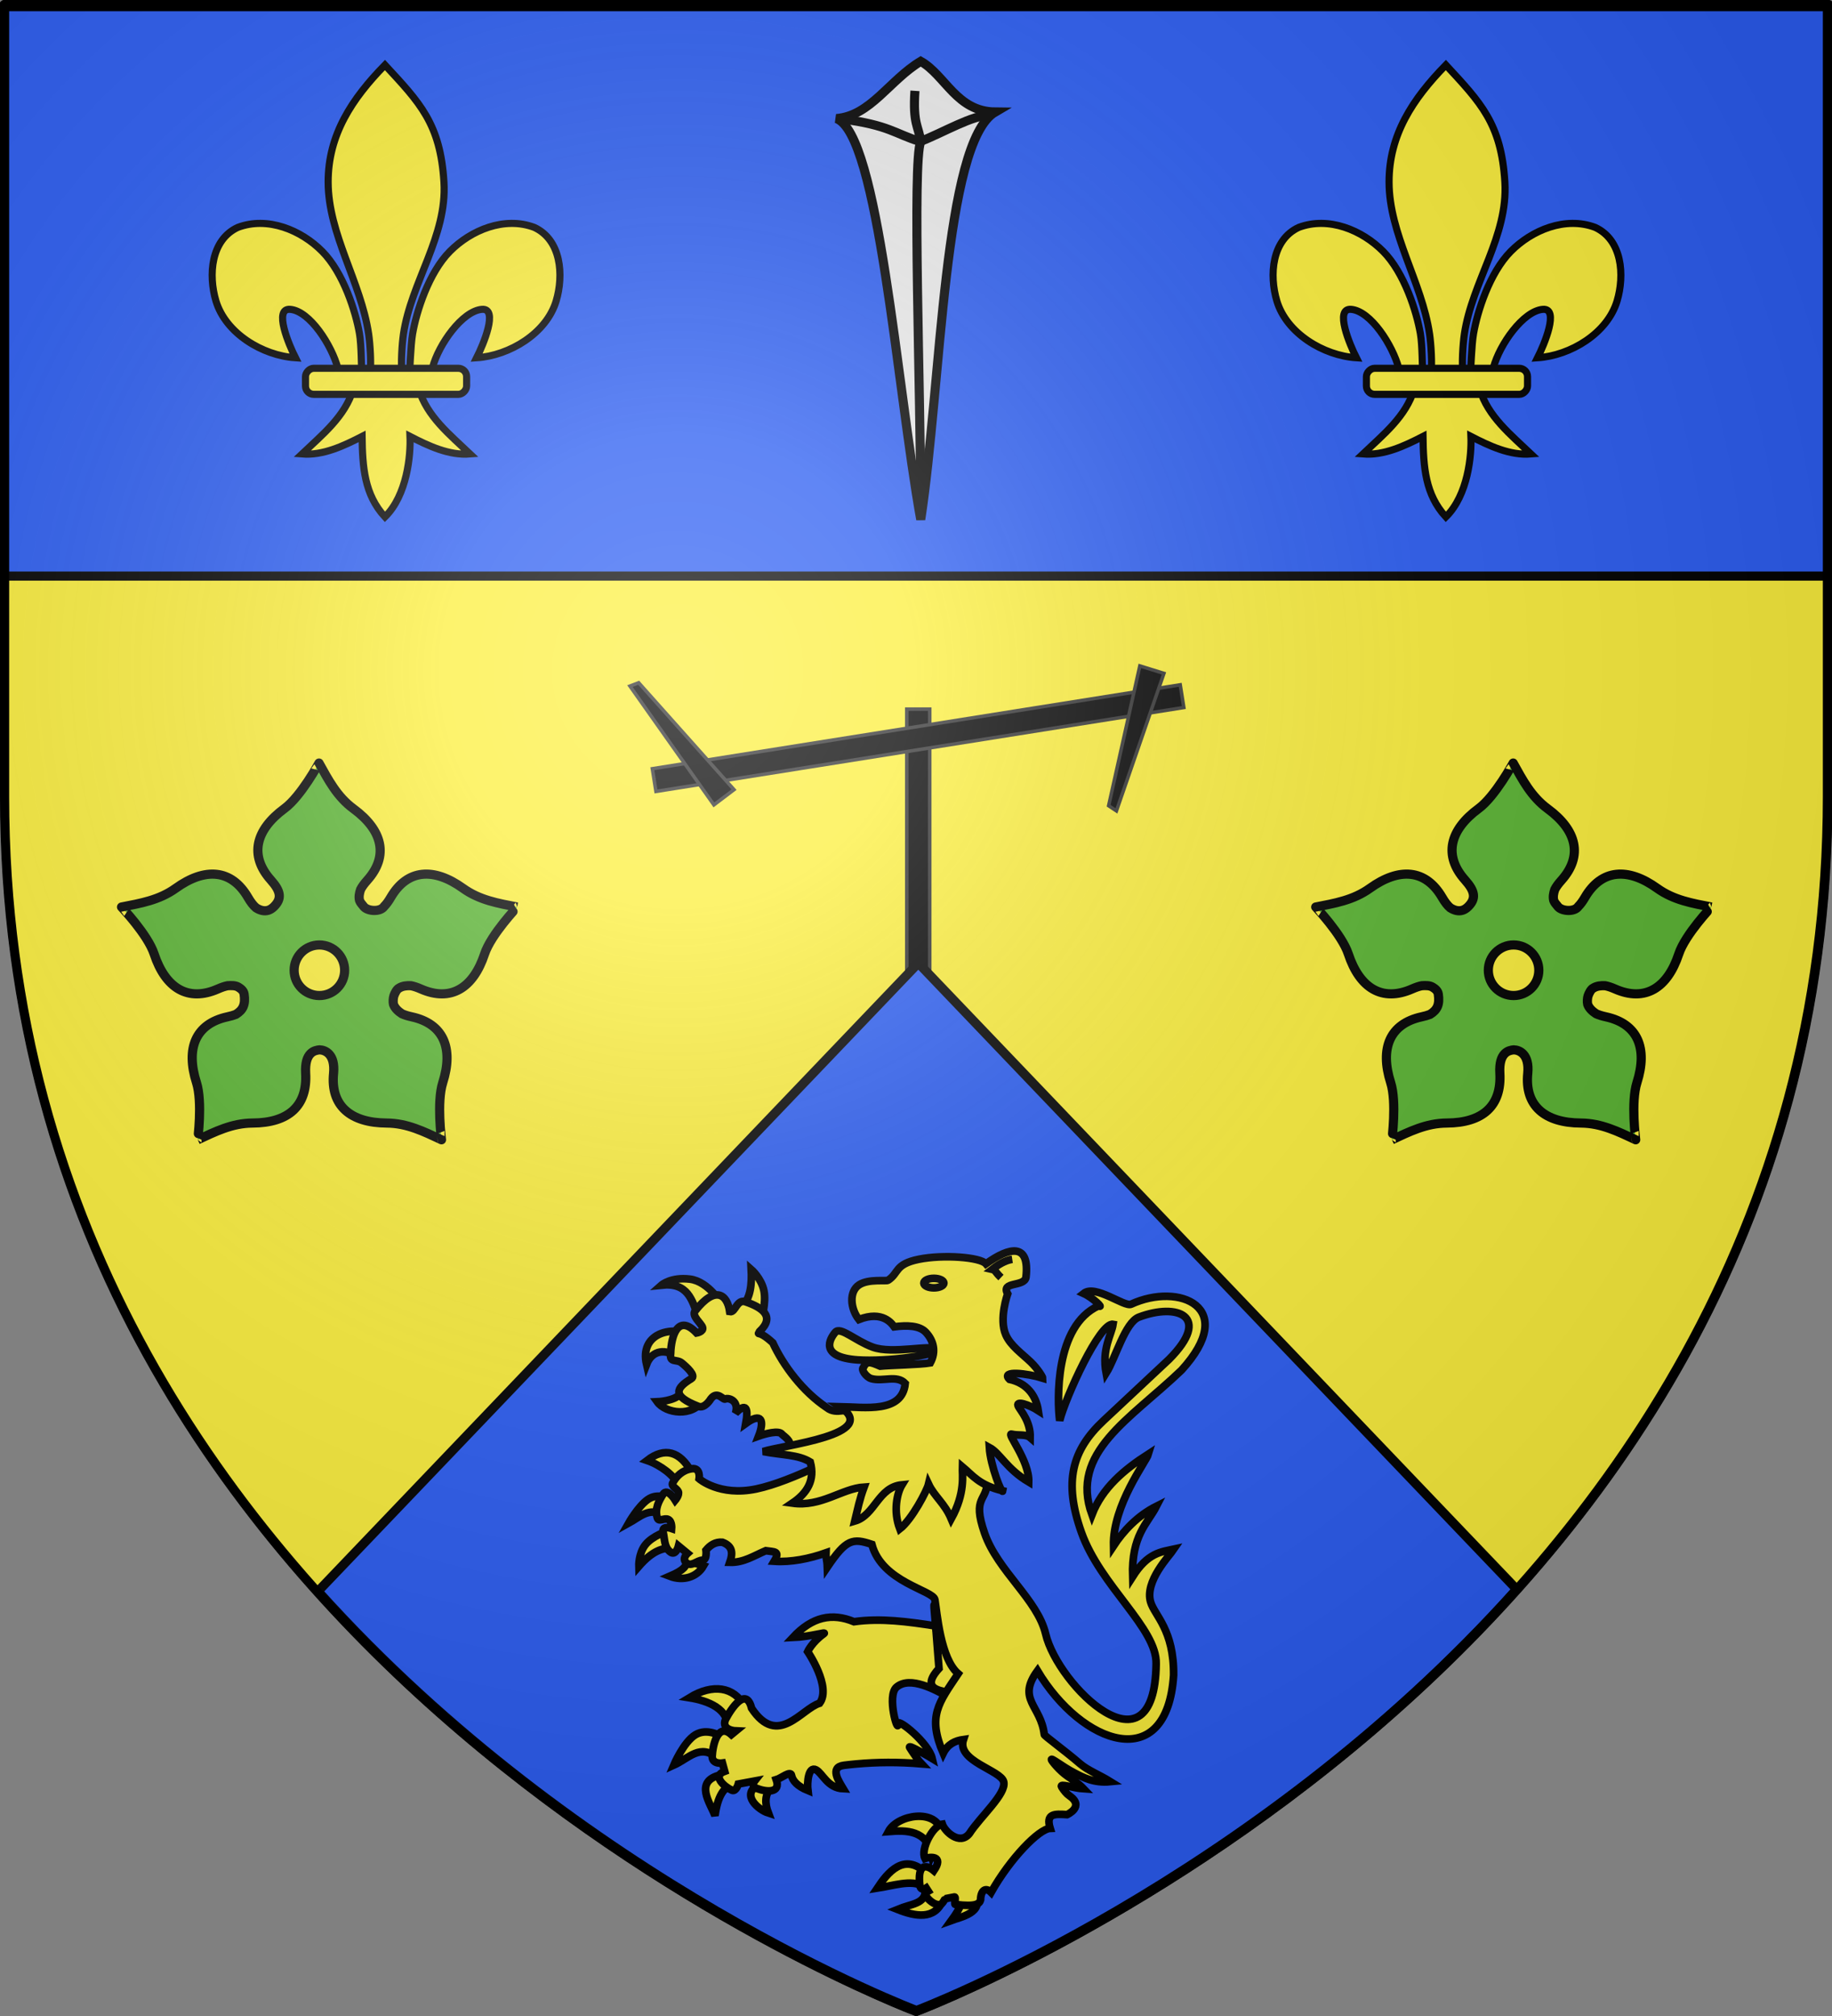 <?xml version="1.0" encoding="UTF-8" standalone="no"?>
<!-- Created with Inkscape (http://www.inkscape.org/) -->
<svg
   xmlns:dc="http://purl.org/dc/elements/1.1/"
   xmlns:cc="http://web.resource.org/cc/"
   xmlns:rdf="http://www.w3.org/1999/02/22-rdf-syntax-ns#"
   xmlns:svg="http://www.w3.org/2000/svg"
   xmlns="http://www.w3.org/2000/svg"
   xmlns:xlink="http://www.w3.org/1999/xlink"
   xmlns:sodipodi="http://sodipodi.sourceforge.net/DTD/sodipodi-0.dtd"
   xmlns:inkscape="http://www.inkscape.org/namespaces/inkscape"
   version="1.0"
   width="600"
   height="660"
   id="svg2"
   sodipodi:version="0.32"
   inkscape:version="0.44.1"
   sodipodi:docname="Blason ville fr Saint-Martin-du-Tertre (Val-d'Oise).svg"
   sodipodi:docbase="C:\Documents and Settings\Standard\Mes documents\aaaOuiqui\Blasons\Blasons Val-d'Oise">
  <rect width="100%" height="100%" fill="#808080" stroke="none"/>
  <sodipodi:namedview
     inkscape:window-height="721"
     inkscape:window-width="1024"
     inkscape:pageshadow="2"
     inkscape:pageopacity="0.0"
     guidetolerance="10.0"
     gridtolerance="10.0"
     objecttolerance="10.0"
     borderopacity="1.0"
     bordercolor="#666666"
     pagecolor="#ffffff"
     id="base"
     inkscape:zoom="0.57272725"
     inkscape:cx="167.35755"
     inkscape:cy="259.59857"
     inkscape:window-x="-4"
     inkscape:window-y="-4"
     inkscape:current-layer="layer6"
     showguides="true"
     inkscape:guide-bbox="true" />
  <desc
     id="desc4">Flag of Canton of Valais (Wallis)</desc>
  <defs
     id="defs6">
    <linearGradient
       id="linearGradient2893">
      <stop
         style="stop-color:white;stop-opacity:0.314"
         offset="0"
         id="stop2895" />
      <stop
         style="stop-color:white;stop-opacity:0.251"
         offset="0.19"
         id="stop2897" />
      <stop
         style="stop-color:#6b6b6b;stop-opacity:0.125"
         offset="0.6"
         id="stop2901" />
      <stop
         style="stop-color:black;stop-opacity:0.125"
         offset="1"
         id="stop2899" />
    </linearGradient>
    <radialGradient
       inkscape:collect="always"
       xlink:href="#linearGradient2893"
       id="radialGradient2146"
       gradientUnits="userSpaceOnUse"
       gradientTransform="matrix(1.353,0,0,1.349,-77.629,-85.747)"
       cx="221.445"
       cy="226.331"
       fx="221.445"
       fy="226.331"
       r="300" />
  </defs>
  <path
     id="path1411"
     style="fill:none;fill-opacity:1;fill-rule:evenodd;stroke:black;stroke-width:3;stroke-linecap:butt;stroke-linejoin:miter;stroke-miterlimit:4;stroke-dasharray:none;stroke-opacity:1"
     d="M 300.147,658.476 C 300.147,658.476 1.647,546.156 1.647,260.704 C 1.647,-24.748 1.647,2.152 1.647,2.152 L 598.647,2.152 L 598.647,260.704 C 598.647,546.156 300.147,658.476 300.147,658.476 z " />
  <g
     inkscape:groupmode="layer"
     id="layer6"
     inkscape:label="Fond d'écu">
    <path
       id="path2855"
       style="opacity:1;fill:#fcef3c;fill-opacity:1;fill-rule:evenodd;stroke:none;stroke-width:1px;stroke-linecap:butt;stroke-linejoin:miter;stroke-opacity:1;display:inline"
       d="M 300.147,656.976 C 300.147,656.976 598.647,544.655 598.647,259.204 C 598.647,-26.248 598.647,0.652 598.647,0.652 L 1.647,0.652 L 1.647,259.204 C 1.647,544.655 300.147,656.976 300.147,656.976 z " />
    <g
       transform="matrix(0.323,0,0,0.323,1636.382,106.805)"
       id="g9407"
       style="fill:white;fill-opacity:1;stroke:black;stroke-width:9.3;stroke-miterlimit:4;stroke-dasharray:none;stroke-opacity:1;display:inline" />
    <rect
       id="rect11373"
       style="opacity:1;fill:#2b5df2;fill-opacity:1;fill-rule:evenodd;stroke:black;stroke-width:3;stroke-linecap:round;stroke-linejoin:round;stroke-miterlimit:4;stroke-dasharray:none;stroke-dashoffset:0;stroke-opacity:1;display:inline"
       y="1.476"
       x="1.383"
       height="187.123"
       width="597.529" />
    <g
       id="g10602"
       transform="translate(2.223,2.93643e-5)">
      <g
         transform="matrix(0.388,0,0,0.388,489.972,304.539)"
         id="g3413"
         style="stroke:black;stroke-width:6.01;stroke-miterlimit:4;stroke-dasharray:none;stroke-opacity:1;display:inline">
        <path
           style="fill:#fcef3c;fill-opacity:1;fill-rule:evenodd;stroke:black;stroke-width:6.01;stroke-linecap:butt;stroke-linejoin:miter;stroke-miterlimit:4;stroke-dasharray:none;stroke-opacity:1"
           d="M -48.097,-730.047 C -18.635,-698.201 -1.311,-680.639 1.716,-631.226 C 4.517,-585.498 -25.913,-547.267 -32.472,-503.038 C -33.716,-494.649 -34.783,-477.525 -33.659,-470.58 C -32.827,-465.437 -30.267,-449.725 -27.472,-469.166 C -26.897,-473.165 -26.485,-493.226 -24.722,-503.413 C -21.51,-521.974 -11.224,-554.612 6.622,-572.694 C 24.46,-590.769 52.726,-602.493 77.934,-593.038 C 100.774,-582.5 102.933,-552.738 96.434,-530.976 C 88.296,-503.72 57.193,-484.855 29.309,-483.007 C 34.835,-493.933 48.059,-525.12 33.716,-523.882 C 17.113,-522.449 -2.747,-494.201 -7.917,-474.823 C -9.864,-467.525 -9.078,-456.195 -19.503,-456.663 C -12.628,-433.435 6.777,-418.065 23.778,-401.851 C 6.056,-400.377 -11.477,-408.718 -26.941,-416.663 C -26.287,-400.738 -29.378,-367.096 -48.097,-348.726 C -65.472,-367.642 -67.053,-390.712 -67.378,-416.663 C -82.841,-408.718 -100.374,-400.377 -118.097,-401.851 C -101.096,-418.065 -81.69,-433.435 -74.816,-456.663 C -85.241,-456.195 -85.868,-466.818 -87.816,-474.116 C -92.986,-493.493 -111.432,-522.449 -128.034,-523.882 C -142.378,-525.12 -129.153,-493.933 -123.628,-483.007 C -151.512,-484.855 -182.614,-503.72 -190.753,-530.976 C -197.252,-552.738 -195.093,-582.5 -172.253,-593.038 C -147.045,-602.493 -118.779,-590.769 -100.941,-572.694 C -83.095,-554.612 -72.809,-521.974 -69.597,-503.413 C -67.834,-493.226 -68.129,-474.579 -67.554,-470.58 C -64.758,-451.139 -61.492,-465.437 -60.659,-470.58 C -59.535,-477.525 -60.603,-494.649 -61.847,-503.038 C -68.406,-547.267 -95.956,-587.053 -96.034,-631.226 C -96.104,-671.112 -76.051,-701.46 -48.097,-730.047 z "
           id="path3415"
           sodipodi:nodetypes="csssssscscsscccccccsscscssssssc" />
        <rect
           rx="7.012"
           style="fill:#fcef3c;fill-opacity:1;fill-rule:evenodd;stroke:black;stroke-width:6.01;stroke-linejoin:round;stroke-miterlimit:4;stroke-dasharray:none;stroke-opacity:1"
           id="rect3417"
           width="136"
           height="22"
           x="-20.841"
           y="-474.154"
           ry="7.012"
           transform="scale(-1,1)" />
      </g>
      <g
         style="stroke:black;stroke-width:6.01;stroke-miterlimit:4;stroke-dasharray:none;stroke-opacity:1;display:inline"
         id="g9650"
         transform="matrix(0.388,0,0,0.388,142.511,304.539)">
        <path
           sodipodi:nodetypes="csssssscscsscccccccsscscssssssc"
           id="path9652"
           d="M -48.097,-730.047 C -18.635,-698.201 -1.311,-680.639 1.716,-631.226 C 4.517,-585.498 -25.913,-547.267 -32.472,-503.038 C -33.716,-494.649 -34.783,-477.525 -33.659,-470.58 C -32.827,-465.437 -30.267,-449.725 -27.472,-469.166 C -26.897,-473.165 -26.485,-493.226 -24.722,-503.413 C -21.51,-521.974 -11.224,-554.612 6.622,-572.694 C 24.46,-590.769 52.726,-602.493 77.934,-593.038 C 100.774,-582.5 102.933,-552.738 96.434,-530.976 C 88.296,-503.72 57.193,-484.855 29.309,-483.007 C 34.835,-493.933 48.059,-525.12 33.716,-523.882 C 17.113,-522.449 -2.747,-494.201 -7.917,-474.823 C -9.864,-467.525 -9.078,-456.195 -19.503,-456.663 C -12.628,-433.435 6.777,-418.065 23.778,-401.851 C 6.056,-400.377 -11.477,-408.718 -26.941,-416.663 C -26.287,-400.738 -29.378,-367.096 -48.097,-348.726 C -65.472,-367.642 -67.053,-390.712 -67.378,-416.663 C -82.841,-408.718 -100.374,-400.377 -118.097,-401.851 C -101.096,-418.065 -81.69,-433.435 -74.816,-456.663 C -85.241,-456.195 -85.868,-466.818 -87.816,-474.116 C -92.986,-493.493 -111.432,-522.449 -128.034,-523.882 C -142.378,-525.12 -129.153,-493.933 -123.628,-483.007 C -151.512,-484.855 -182.614,-503.72 -190.753,-530.976 C -197.252,-552.738 -195.093,-582.5 -172.253,-593.038 C -147.045,-602.493 -118.779,-590.769 -100.941,-572.694 C -83.095,-554.612 -72.809,-521.974 -69.597,-503.413 C -67.834,-493.226 -68.129,-474.579 -67.554,-470.58 C -64.758,-451.139 -61.492,-465.437 -60.659,-470.58 C -59.535,-477.525 -60.603,-494.649 -61.847,-503.038 C -68.406,-547.267 -95.956,-587.053 -96.034,-631.226 C -96.104,-671.112 -76.051,-701.46 -48.097,-730.047 z "
           style="fill:#fcef3c;fill-opacity:1;fill-rule:evenodd;stroke:black;stroke-width:6.01;stroke-linecap:butt;stroke-linejoin:miter;stroke-miterlimit:4;stroke-dasharray:none;stroke-opacity:1" />
        <rect
           transform="scale(-1,1)"
           ry="7.012"
           y="-474.154"
           x="-20.841"
           height="22"
           width="136"
           id="rect9654"
           style="fill:#fcef3c;fill-opacity:1;fill-rule:evenodd;stroke:black;stroke-width:6.01;stroke-linejoin:round;stroke-miterlimit:4;stroke-dasharray:none;stroke-opacity:1"
           rx="7.012" />
      </g>
    </g>
    <g
       id="g10574"
       inkscape:label="Meubles"
       style="display:inline"
       transform="matrix(0.99,0,0,0.99,3.099,0.265)">
      <g
         transform="matrix(0.602,0,0,0.602,685.122,81.786)"
         style="stroke:black;stroke-width:4.987;stroke-miterlimit:4;stroke-dasharray:none;stroke-opacity:1"
         id="g6852">
        <path
           d="M -683.667,-71.179 C -664.898,-72.621 -654.511,-92.299 -637.299,-102.614 C -623.703,-94.912 -617.615,-74.953 -596.347,-74.789 C -624.782,-58.211 -625.865,74.455 -637.299,149.078 C -650.538,75.659 -660.341,-62.743 -683.667,-71.179 z "
           style="fill:#ececec;fill-opacity:1;fill-rule:evenodd;stroke:black;stroke-width:4.987;stroke-linecap:butt;stroke-linejoin:miter;stroke-miterlimit:4;stroke-dasharray:none;stroke-opacity:1"
           id="path5076"
           sodipodi:nodetypes="ccccc" />
        <path
           d="M -680.66,-70.963 C -654.365,-67.496 -651.622,-62.818 -637.616,-58.541 C -624.517,-63.654 -609.31,-72.984 -598.644,-73.231"
           style="fill:none;fill-opacity:0.75;fill-rule:evenodd;stroke:black;stroke-width:4.987;stroke-linecap:butt;stroke-linejoin:miter;stroke-miterlimit:4;stroke-dasharray:none;stroke-opacity:1"
           id="path5963"
           sodipodi:nodetypes="ccc" />
        <path
           d="M -640.482,-86.395 C -641.7,-67.993 -638.506,-67.24 -637.299,-58.541 C -642.072,-47.441 -637.299,77.464 -637.299,145.467"
           style="fill:none;fill-opacity:0.75;fill-rule:evenodd;stroke:black;stroke-width:4.987;stroke-linecap:butt;stroke-linejoin:miter;stroke-miterlimit:4;stroke-dasharray:none;stroke-opacity:1"
           id="path5965"
           sodipodi:nodetypes="ccc" />
      </g>
    </g>
    <g
       id="g11529"
       transform="translate(3.483,26)">
      <path
         id="path14529"
         d="M 100.992,223.806 C 100.992,223.776 95.091,234.719 89.677,238.701 C 80.152,245.705 78.098,254.111 85.223,262.098 C 88.529,265.804 88.868,268.192 86.268,270.792 C 85.665,271.395 85.052,271.782 84.435,271.986 C 83.042,272.445 81.632,272.006 80.365,271.197 C 79.486,270.465 78.626,269.336 77.723,267.788 C 72.329,258.543 63.674,257.91 54.069,264.804 C 48.61,268.723 42.519,269.727 36.319,270.941 C 36.29,270.932 44.881,279.926 46.995,286.305 C 50.713,297.528 58.08,302.078 67.878,297.77 C 69.08,297.241 70.127,296.887 71.053,296.704 C 72.295,296.618 73.625,296.592 74.59,297.173 C 75.57,297.763 76.314,298.45 76.465,299.474 C 76.965,302.846 76.119,304.64 73.802,306.059 C 73.78,306.072 73.76,306.088 73.738,306.101 C 72.973,306.408 72.066,306.66 71.01,306.89 C 60.551,309.163 57.278,317.168 60.867,328.433 C 62.907,334.837 61.254,347.167 61.272,347.143 C 67.002,344.481 72.515,341.705 79.236,341.666 C 91.058,341.599 97.228,336.035 96.624,325.365 C 96.234,318.482 99.577,317.854 101.184,317.694 C 103.099,317.756 106.346,319.164 105.765,325.365 C 104.695,336.014 111.331,341.599 123.154,341.666 C 129.874,341.705 135.388,344.481 141.117,347.143 C 141.135,347.167 139.482,334.837 141.522,328.433 C 145.111,317.168 141.817,309.163 131.358,306.89 C 130.07,306.61 129.019,306.287 128.161,305.888 C 126.943,305.099 125.861,304.095 125.412,302.862 C 125.411,302.856 125.414,302.848 125.412,302.841 C 125.407,302.827 125.395,302.813 125.391,302.799 C 125.191,302.063 125.291,300.704 125.519,300.028 C 125.813,299.157 126.482,297.812 127.245,297.471 C 128.323,296.788 129.713,296.628 131.123,296.704 C 132.06,296.884 133.12,297.233 134.341,297.77 C 144.139,302.078 151.506,297.528 155.224,286.305 C 157.337,279.926 165.928,270.932 165.9,270.941 C 159.7,269.727 153.609,268.723 148.149,264.804 C 138.545,257.91 129.89,258.543 124.496,267.788 C 123.761,269.047 123.054,270.011 122.344,270.728 C 121.089,272.632 117.023,272.346 115.717,270.877 C 114.89,269.874 114.539,269.488 114.268,268.789 C 113.985,267.663 114.185,266.418 114.609,265.209 C 115.07,264.299 115.794,263.312 116.782,262.205 C 123.908,254.218 121.832,245.79 112.307,238.786 C 106.893,234.805 104.063,229.327 100.992,223.806 z M 101.12,283.365 C 105.691,283.365 109.388,287.083 109.388,291.654 C 109.388,296.224 105.691,299.922 101.12,299.922 C 96.549,299.922 92.852,296.224 92.852,291.654 C 92.852,287.083 96.549,283.365 101.12,283.365 z "
         style="fill:#5ab532;fill-opacity:1;fill-rule:evenodd;stroke:black;stroke-width:3;stroke-linecap:butt;stroke-linejoin:miter;stroke-miterlimit:4;stroke-dasharray:none;stroke-opacity:1" />
      <path
         style="fill:#5ab532;fill-opacity:1;fill-rule:evenodd;stroke:black;stroke-width:3;stroke-linecap:butt;stroke-linejoin:miter;stroke-miterlimit:4;stroke-dasharray:none;stroke-opacity:1"
         d="M 492.103,223.806 C 492.103,223.776 486.202,234.719 480.788,238.701 C 471.263,245.705 469.209,254.111 476.335,262.098 C 479.64,265.804 479.979,268.192 477.379,270.792 C 476.776,271.395 476.163,271.782 475.546,271.986 C 474.153,272.445 472.743,272.006 471.476,271.197 C 470.597,270.465 469.737,269.336 468.834,267.788 C 463.44,258.543 454.785,257.91 445.181,264.804 C 439.721,268.723 433.63,269.727 427.43,270.941 C 427.401,270.932 435.993,279.926 438.106,286.305 C 441.824,297.528 449.191,302.078 458.989,297.77 C 460.191,297.241 461.238,296.887 462.164,296.704 C 463.406,296.618 464.736,296.592 465.701,297.173 C 466.681,297.763 467.425,298.45 467.576,299.474 C 468.076,302.846 467.23,304.64 464.913,306.059 C 464.891,306.072 464.871,306.088 464.849,306.101 C 464.084,306.408 463.177,306.66 462.121,306.89 C 451.662,309.163 448.389,317.168 451.978,328.433 C 454.018,334.837 452.365,347.167 452.383,347.143 C 458.113,344.481 463.627,341.705 470.347,341.666 C 482.169,341.599 488.339,336.035 487.735,325.365 C 487.345,318.482 490.688,317.854 492.295,317.694 C 494.211,317.756 497.457,319.164 496.877,325.365 C 495.806,336.014 502.442,341.599 514.265,341.666 C 520.985,341.705 526.499,344.481 532.228,347.143 C 532.246,347.167 530.593,334.837 532.633,328.433 C 536.222,317.168 532.928,309.163 522.469,306.89 C 521.181,306.61 520.13,306.287 519.272,305.888 C 518.054,305.099 516.972,304.095 516.524,302.862 C 516.522,302.856 516.525,302.848 516.524,302.841 C 516.518,302.827 516.506,302.813 516.502,302.799 C 516.303,302.063 516.402,300.704 516.63,300.028 C 516.924,299.157 517.593,297.812 518.356,297.471 C 519.434,296.788 520.824,296.628 522.234,296.704 C 523.171,296.884 524.231,297.233 525.452,297.77 C 535.25,302.078 542.617,297.528 546.335,286.305 C 548.448,279.926 557.04,270.932 557.011,270.941 C 550.811,269.727 544.72,268.723 539.26,264.804 C 529.656,257.91 521.001,258.543 515.607,267.788 C 514.873,269.047 514.165,270.011 513.455,270.728 C 512.2,272.632 508.134,272.346 506.828,270.877 C 506.001,269.874 505.65,269.488 505.379,268.789 C 505.096,267.663 505.296,266.418 505.72,265.209 C 506.181,264.299 506.905,263.312 507.893,262.205 C 515.019,254.218 512.943,245.79 503.418,238.786 C 498.004,234.805 495.174,229.327 492.103,223.806 z M 492.231,283.365 C 496.802,283.365 500.499,287.083 500.499,291.654 C 500.499,296.224 496.802,299.922 492.231,299.922 C 487.661,299.922 483.963,296.224 483.963,291.654 C 483.963,287.083 487.661,283.365 492.231,283.365 z "
         id="path11527" />
    </g>
    <g
       id="g15346"
       style="fill:black;fill-opacity:1;stroke:#313131;stroke-width:3;stroke-miterlimit:4;stroke-dasharray:none;stroke-opacity:1"
       transform="matrix(0.381,0,0,0.381,480.592,54.07)">
      <rect
         y="467.398"
         x="-481.93"
         height="459.283"
         width="19.754"
         id="rect15337"
         style="fill:black;fill-opacity:1;stroke:#313131;stroke-width:3;stroke-miterlimit:4;stroke-dasharray:none;stroke-opacity:1" />
      <rect
         transform="matrix(0.157,0.988,-0.988,0.157,0,0)"
         style="fill:black;fill-opacity:1;stroke:#313131;stroke-width:3;stroke-miterlimit:4;stroke-dasharray:none;stroke-opacity:1"
         id="rect15339"
         width="19.754"
         height="459.283"
         x="402.078"
         y="313.755" />
      <path
         sodipodi:nodetypes="ccccc"
         id="rect15341"
         d="M -281.584,430.276 L -260.876,436.698 L -301.7,554.85 L -308.408,550.428 L -281.584,430.276 z "
         style="fill:black;fill-opacity:1;stroke:#313131;stroke-width:3;stroke-miterlimit:4;stroke-dasharray:none;stroke-opacity:1" />
      <path
         inkscape:transform-center-x="-10.476191"
         inkscape:transform-center-y="34.920636"
         style="fill:black;fill-opacity:1;stroke:#313131;stroke-width:3;stroke-miterlimit:4;stroke-dasharray:none;stroke-opacity:1"
         d="M -630.432,536.613 L -647.727,549.688 L -719.892,447.616 L -712.388,444.747 L -630.432,536.613 z "
         id="path15344"
         sodipodi:nodetypes="ccccc" />
    </g>
    <path
       style="opacity:1;fill:#2b5df2;fill-opacity:1;fill-rule:evenodd;stroke:black;stroke-width:3;stroke-linecap:butt;stroke-linejoin:miter;stroke-miterlimit:4;stroke-dasharray:none;stroke-opacity:1;display:inline"
       d="M 300.75,315.297 L 104.156,520.953 C 190.536,616.978 300.156,658.203 300.156,658.203 C 300.156,658.203 410.251,616.78 496.719,520.297 L 300.75,315.297 z "
       id="path12425" />
    <g
       inkscape:label="Meubles"
       id="layer4"
       transform="matrix(0.389,0,0,0.389,183.555,398.833)"
       style="fill:#fcef3c;fill-opacity:1;stroke:black;stroke-width:6.433;stroke-miterlimit:4;stroke-dasharray:none;stroke-opacity:1">
      <g
         transform="matrix(1.12,0,0,1.12,-15.967,-101.1)"
         id="g7039"
         style="fill:#fcef3c;fill-opacity:1;stroke:black;stroke-width:5.744;stroke-miterlimit:4;stroke-dasharray:none;stroke-opacity:1">
        <path
           sodipodi:nodetypes="ccscc"
           id="path1994"
           style="fill:#fcef3c;fill-opacity:1;fill-rule:evenodd;stroke:black;stroke-width:5.744;stroke-linecap:butt;stroke-linejoin:miter;stroke-miterlimit:4;stroke-dasharray:none;stroke-opacity:1;display:inline"
           d="M 121.681,226.782 C 113.523,239.876 93.415,237.131 86.991,228.187 C 86.991,228.187 99.887,227.709 104.438,222.262 C 110.613,214.87 111.782,214.212 112.689,215.823 L 121.681,226.782 z " />
        <path
           sodipodi:nodetypes="cccc"
           id="path1996"
           style="fill:#fcef3c;fill-opacity:1;fill-rule:evenodd;stroke:black;stroke-width:5.744;stroke-linecap:butt;stroke-linejoin:miter;stroke-miterlimit:4;stroke-dasharray:none;stroke-opacity:1;display:inline"
           d="M 102.572,195.027 C 93.809,188.182 83.24,188.965 78.967,200.086 C 73.768,177.816 95.968,170.071 114.937,178.447 L 102.572,195.027 z " />
        <path
           sodipodi:nodetypes="ccscc"
           id="path1998"
           style="fill:#fcef3c;fill-opacity:1;fill-rule:evenodd;stroke:black;stroke-width:5.744;stroke-linecap:butt;stroke-linejoin:miter;stroke-miterlimit:4;stroke-dasharray:none;stroke-opacity:1;display:inline"
           d="M 117.747,164.115 C 113.151,151.542 109.978,138.377 90.207,140.51 C 90.207,140.51 97.241,134.281 111.565,136.013 C 125.819,137.737 136.204,155.395 135.451,155.685 L 117.747,164.115 z " />
        <path
           sodipodi:nodetypes="ccscc"
           id="path2000"
           style="fill:#fcef3c;fill-opacity:1;fill-rule:evenodd;stroke:black;stroke-width:5.744;stroke-linecap:butt;stroke-linejoin:miter;stroke-miterlimit:4;stroke-dasharray:none;stroke-opacity:1;display:inline"
           d="M 150.345,156.528 C 157.571,150.807 158.149,138.46 157.652,128.707 C 157.652,128.707 165.31,135.381 167.206,144.725 C 169.103,154.069 165.239,166.082 165.239,166.082 L 150.345,156.528 z " />
        <path
           sodipodi:nodetypes="cccccccccssccsccccccscc"
           id="path2002"
           style="fill:#fcef3c;fill-opacity:1;fill-rule:evenodd;stroke:black;stroke-width:5.744;stroke-linecap:butt;stroke-linejoin:miter;stroke-miterlimit:4;stroke-dasharray:none;stroke-opacity:1;display:inline"
           d="M 195.027,267.53 L 185.192,262.682 C 188.758,258.883 184.687,255.848 180.976,252.776 C 178.774,249.127 167.656,252.397 163.212,253.975 C 167.768,242.28 165.544,235.792 153.58,244.459 C 155.589,233.354 154.055,228.295 145.837,236.755 C 148.581,228.019 141.691,225.104 138.402,225.939 C 136.847,227.755 132.471,219.169 127.302,225.939 C 127.302,225.939 122.806,233.667 117.747,231.56 C 97.829,223.783 100.981,217.903 112.689,210.764 C 116.332,208.543 109.176,202.053 105.382,198.961 C 101.589,195.87 96.109,199.243 97.092,191.936 C 97.485,178.706 102.539,161.657 116.623,176.48 C 116.623,176.48 122.068,175.496 121.067,172.3 C 120.066,169.103 112.619,163.694 115.499,159.9 C 130.708,140.423 139.703,147.55 141.493,160.462 C 145.919,161.375 146.727,150.416 153.718,153.156 C 165.509,157.21 176.024,163.928 163.932,175.34 C 162.174,178.996 162.486,173.348 173.861,183.813 C 181.746,200.958 196.437,220.595 214.543,232.607 C 222.076,238.637 231.119,231.642 236.109,235.677 C 241.099,239.711 244.205,242.238 244.205,242.238 L 195.027,267.53 z " />
        <path
           sodipodi:nodetypes="cccc"
           id="path2004"
           style="fill:#fcef3c;fill-opacity:1;fill-rule:evenodd;stroke:black;stroke-width:5.744;stroke-linecap:butt;stroke-linejoin:miter;stroke-miterlimit:4;stroke-dasharray:none;stroke-opacity:1;display:inline"
           d="M 139.956,473.819 C 141.044,458.997 125.398,452.855 111.143,450.57 C 128.819,439.733 144.753,442.389 152.474,456.73 L 139.956,473.819 z " />
        <path
           id="path2006"
           style="fill:#fcef3c;fill-opacity:1;fill-rule:evenodd;stroke:black;stroke-width:5.744;stroke-linecap:butt;stroke-linejoin:miter;stroke-miterlimit:4;stroke-dasharray:none;stroke-opacity:1;display:inline"
           d="M 132.405,496.075 C 119.335,484.649 110.72,496.18 99.419,501.241 C 99.419,501.241 106.771,483.804 115.713,478.39 C 124.655,472.975 135.187,479.582 135.187,479.582 L 132.405,496.075 z " />
        <path
           sodipodi:nodetypes="cccc"
           id="path2008"
           style="fill:#fcef3c;fill-opacity:1;fill-rule:evenodd;stroke:black;stroke-width:5.744;stroke-linecap:butt;stroke-linejoin:miter;stroke-miterlimit:4;stroke-dasharray:none;stroke-opacity:1;display:inline"
           d="M 142.34,516.144 C 137.06,518.604 132.539,524.099 130.418,539.195 C 127.209,530.237 113.958,513.063 135.037,508.444 L 142.34,516.144 z " />
        <path
           sodipodi:nodetypes="cccc"
           id="path2010"
           style="fill:#fcef3c;fill-opacity:1;fill-rule:evenodd;stroke:black;stroke-width:5.744;stroke-linecap:butt;stroke-linejoin:miter;stroke-miterlimit:4;stroke-dasharray:none;stroke-opacity:1;display:inline"
           d="M 172.544,518.529 C 168.048,523.112 167.636,529.446 170.557,537.208 C 163.302,534.897 149.741,523.753 162.609,516.144 L 172.544,518.529 z " />
        <path
           sodipodi:nodetypes="ccsccccccccccccccscscsscsssscscc"
           id="path2012"
           style="fill:#fcef3c;fill-opacity:1;fill-rule:evenodd;stroke:black;stroke-width:5.744;stroke-linecap:butt;stroke-linejoin:miter;stroke-miterlimit:4;stroke-dasharray:none;stroke-opacity:1;display:inline"
           d="M 234.923,393.439 C 218.4,386.634 203.544,389.608 188.913,405.304 C 202.498,404.744 214.842,400.598 212.256,402.445 C 203.329,408.82 200.089,415.91 200.089,415.91 C 200.089,415.91 218.205,442.462 209.072,454.686 C 195.359,458.786 177.71,488.305 157.933,458.473 C 153.893,442.168 142.954,457.992 138.247,467.049 C 135.074,475.085 146.134,475.499 146.134,475.499 L 142.754,478.284 C 132.373,468.895 128.642,486.706 128.295,494.746 C 128.435,500.788 136.025,499.66 136.025,499.66 L 137.715,505.825 C 127.78,509.381 137.864,517.759 143.317,520.159 C 146.373,521.143 147.949,515.402 147.949,515.402 L 160.186,513.149 C 160.186,513.149 157.083,517.065 162.001,518.751 C 168.828,521.415 180.141,522.536 176.492,512.147 C 180.29,511.028 187.285,505.013 187.997,508.952 C 188.695,512.818 192.26,517.01 200.291,520.3 C 199.543,514.164 200.626,501.755 206.356,504.727 C 211.307,507.295 214.971,518.471 226.86,518.952 C 223.601,513.479 216.171,502.72 227.425,501.317 C 230.5,500.933 233.609,500.602 236.752,500.319 C 252.086,498.94 268.254,498.774 285.53,500.223 C 283.85,498.507 278.705,491.157 276.808,488.005 C 274.897,484.831 293.718,496.252 293.718,496.252 C 290.92,484.375 268.144,466.276 268.144,469.879 C 268.144,478.981 259.334,448.984 266.914,442.578 C 277.279,433.818 296.584,445.046 305.184,449.522 C 309.331,444.93 315.878,437.576 313.227,432.497 C 308.093,422.658 299.891,410.387 295.732,396.537 C 275.697,393.468 255.153,390.572 234.923,393.439 z " />
        <path
           sodipodi:nodetypes="cccc"
           id="path2014"
           style="fill:#fcef3c;fill-opacity:1;fill-rule:evenodd;stroke:black;stroke-width:5.744;stroke-linecap:butt;stroke-linejoin:miter;stroke-miterlimit:4;stroke-dasharray:none;stroke-opacity:1;display:inline"
           d="M 102.4,290.211 C 99.947,283.771 89.594,275.749 79.346,272.253 C 92.703,261.952 104.103,265.507 112.583,280.696 L 102.4,290.211 z " />
        <path
           sodipodi:nodetypes="ccscc"
           id="path2016"
           style="fill:#fcef3c;fill-opacity:1;fill-rule:evenodd;stroke:black;stroke-width:5.744;stroke-linecap:butt;stroke-linejoin:miter;stroke-miterlimit:4;stroke-dasharray:none;stroke-opacity:1;display:inline"
           d="M 91.669,313.858 C 81.436,306.773 73.735,314.882 65.439,319.422 C 65.439,319.422 72.603,306.728 79.955,301.586 C 87.093,296.594 94.849,300.743 94.849,300.743 L 91.669,313.858 z " />
        <path
           id="path2018"
           style="fill:#fcef3c;fill-opacity:1;fill-rule:evenodd;stroke:black;stroke-width:5.744;stroke-linecap:butt;stroke-linejoin:miter;stroke-miterlimit:4;stroke-dasharray:none;stroke-opacity:1;display:inline"
           d="M 98.624,337.902 C 91.411,337.971 83.733,339.716 73.189,351.811 C 73.189,351.811 72.841,342.124 78.157,335.517 C 83.472,328.91 94.451,325.383 94.451,325.383 L 98.624,337.902 z " />
        <path
           sodipodi:nodetypes="cccc"
           id="path2020"
           style="fill:#fcef3c;fill-opacity:1;fill-rule:evenodd;stroke:black;stroke-width:5.744;stroke-linecap:butt;stroke-linejoin:miter;stroke-miterlimit:4;stroke-dasharray:none;stroke-opacity:1;display:inline"
           d="M 109.202,347.464 C 109.055,351.649 107.263,354.572 96.399,359.27 C 106.49,363.127 116.889,360.012 121.801,351.44 L 109.202,347.464 z " />
        <path
           sodipodi:nodetypes="cccc"
           id="path2022"
           style="fill:#fcef3c;fill-opacity:1;fill-rule:evenodd;stroke:black;stroke-width:5.744;stroke-linecap:butt;stroke-linejoin:miter;stroke-miterlimit:4;stroke-dasharray:none;stroke-opacity:1;display:inline"
           d="M 314.423,599.55 C 317.929,601.799 315.18,608.284 308.185,617.884 C 314.346,615.615 333.687,611.828 325.551,598.756 L 314.423,599.55 z " />
        <path
           sodipodi:nodetypes="cccc"
           id="path2024"
           style="fill:#fcef3c;fill-opacity:1;fill-rule:evenodd;stroke:black;stroke-width:5.744;stroke-linecap:butt;stroke-linejoin:miter;stroke-miterlimit:4;stroke-dasharray:none;stroke-opacity:1;display:inline"
           d="M 288.688,595.329 C 288.246,605.639 278.523,605.149 267.625,609.636 C 280.956,614.935 295.649,617.737 301.705,602.782 L 288.688,595.329 z " />
        <path
           sodipodi:nodetypes="cccc"
           id="path2026"
           style="fill:#fcef3c;fill-opacity:1;fill-rule:evenodd;stroke:black;stroke-width:5.744;stroke-linecap:butt;stroke-linejoin:miter;stroke-miterlimit:4;stroke-dasharray:none;stroke-opacity:1;display:inline"
           d="M 286.603,592.052 C 277.868,587.132 264.201,591.873 252.425,593.641 C 259.973,582.311 272.452,566.122 289.385,582.514 L 286.603,592.052 z " />
        <path
           sodipodi:nodetypes="cccc"
           id="path2028"
           style="fill:#fcef3c;fill-opacity:1;fill-rule:evenodd;stroke:black;stroke-width:5.744;stroke-linecap:butt;stroke-linejoin:miter;stroke-miterlimit:4;stroke-dasharray:none;stroke-opacity:1;display:inline"
           d="M 293.36,568.604 C 289.715,550.066 274.553,549.981 260.771,551.117 C 267.599,538.22 296.503,533.708 300.513,550.72 L 293.36,568.604 z " />
        <path
           sodipodi:nodetypes="cccc"
           id="path3914"
           style="fill:#fcef3c;fill-opacity:1;fill-rule:evenodd;stroke:black;stroke-width:5.744;stroke-linecap:butt;stroke-linejoin:miter;stroke-miterlimit:4;stroke-dasharray:none;stroke-opacity:1"
           d="M 298.82,428.565 C 283.792,445.099 301.377,445.776 312.073,447.201 C 316.15,442.603 315.628,437.097 313.227,432.497 C 292.478,392.606 292.421,341.574 298.82,428.565 z " />
        <path
           sodipodi:nodetypes="cscssscssscssccssccccccccscccscccccccsscccccccsscssscscccscccccccscccccsccscssscc"
           id="path2030"
           style="fill:#fcef3c;fill-opacity:1;fill-rule:evenodd;stroke:black;stroke-width:5.744;stroke-linecap:butt;stroke-linejoin:miter;stroke-miterlimit:4;stroke-dasharray:none;stroke-opacity:1;display:inline"
           d="M 230.567,264.975 C 230.567,264.975 189.037,287.931 161.416,293.694 C 133.796,299.456 118.495,286.038 118.495,286.038 C 118.495,286.038 119.886,277.494 112.931,278.488 C 105.976,279.481 101.207,284.25 98.624,289.218 C 97.332,291.702 101.704,293.192 102.822,295.651 C 103.94,298.11 100.536,302.16 100.536,302.16 C 100.536,302.16 94.65,292.596 91.47,297.564 C 88.291,302.531 84.913,308.691 87.099,315.448 C 88.192,318.826 92.265,315.149 95.271,316.59 C 98.276,318.031 97.829,323.396 97.829,323.396 C 97.829,323.396 90.278,320.713 91.47,326.178 C 92.663,331.642 92.265,337.306 96.637,340.882 C 101.009,344.459 102.996,336.511 102.996,336.511 L 109.752,342.075 C 109.752,342.075 105.181,346.049 108.957,349.228 C 112.732,352.408 117.104,347.235 120.88,347.235 C 124.655,347.235 123.661,339.684 123.661,339.684 C 126.846,335.852 130.685,333.33 135.981,333.722 C 144.293,336.819 143.708,342.585 141.545,348.824 C 152.149,349.102 159.916,343.705 168.57,340.081 C 175.104,341.075 179.704,340.078 174.929,348.029 C 187.52,348.875 201.408,346.106 213.876,341.671 C 213.711,345.734 214.65,346.584 214.869,352.401 C 229.176,331.205 234.037,330.549 248.344,335.318 C 255.853,363.86 294.5,369.749 295.721,376.897 C 297.395,386.695 299.893,421.113 313.231,432.488 C 298.503,454.579 290.062,464.243 301.966,492.299 C 305.345,485.453 310.841,482.842 317.205,481.966 C 311.703,498.292 345.411,504.94 347.46,513.76 C 349.564,522.814 329.971,539.769 321.615,552.707 C 314.267,561.804 303.052,550.863 301.308,545.553 C 294.153,546.613 284.715,564.55 288.27,571.318 C 291.808,570.175 302.917,568.783 294.949,580.526 C 288.604,575.205 282.432,575.903 284.48,592.023 C 285.474,596.092 289.197,593.569 289.197,593.569 L 290.787,596.029 C 289.308,596.977 287.875,595.616 288.496,598.118 C 289.437,601.914 298.147,609.273 301.577,604.512 C 302.897,602.679 303.302,601.617 303.355,601.626 L 310.311,600.295 C 311.94,599.983 309.968,605.607 311.031,605.877 C 326.756,607.905 329.32,605.368 330.068,602.402 C 330.236,595.104 334.015,592.789 337.982,596.824 C 352.393,571.223 374.045,549.043 382.382,548.733 C 378.932,537.388 385.698,537.826 395.099,538.4 C 395.099,538.4 408.708,532.3 396.689,524.093 C 394.749,522.769 392.822,520.447 391.004,517.549 C 389.127,514.555 399.647,518.503 407.56,518.992 C 403.685,514.899 397.487,510.945 395.331,509.452 C 389.35,505.31 383.954,498.507 383.435,497.335 C 382.308,494.789 391.163,502.181 400.629,507.068 C 406.967,510.34 415.114,514.87 427.684,513.621 C 419.256,508.402 410.669,505.193 404.774,500.1 C 393.635,490.479 377.466,478.788 377.958,478.188 C 375.432,456.279 357.087,451.971 372.844,430.302 C 406.149,486.098 470.29,508.871 475.179,433.68 C 475.522,399.489 460.913,388.875 457.891,378.637 C 453.298,363.076 471.922,344.049 475.378,338.895 C 465.81,340.974 455.805,341.549 444.379,359.561 C 443.37,328.433 455.621,319.67 462.289,306.64 C 448.056,313.762 437.303,325.375 429.997,336.485 C 429.311,305.661 454.657,273.041 456.302,267.36 C 437.901,279.213 421.668,292.801 413.778,313.063 C 396.93,266.07 442.36,241.519 481.114,204.418 C 524.267,157.225 479.433,138.158 443.259,154.854 C 438.182,157.197 416.392,139.747 407.549,146.779 C 414.628,149.969 422.992,158.341 418.793,156.072 C 385.761,171.054 387.612,227.238 389.535,242.325 C 393.925,224.846 419.771,168.08 429.67,169.972 C 428.486,177.763 421.069,188.474 424.45,206.685 C 431.613,195.222 438.656,168.521 449.137,164.55 C 477.932,153.64 504.178,163.717 471.801,196.222 L 422.521,242.322 C 398.754,264.556 392.385,288.184 405.829,326.178 C 420.154,366.658 462.734,398.264 462.064,425.135 C 460.897,512.367 388.155,441.564 379.004,402.681 C 372.904,376.766 342.987,355.438 333.102,326.973 C 323.216,298.508 335.486,303.525 335.089,286.833 C 334.691,270.142 331.512,260.206 331.512,260.206 L 230.567,264.975 z " />
        <path
           sodipodi:nodetypes="csssc"
           id="path2032"
           style="fill:#fcef3c;fill-opacity:1;fill-rule:evenodd;stroke:black;stroke-width:5.744;stroke-linecap:butt;stroke-linejoin:miter;stroke-miterlimit:4;stroke-dasharray:none;stroke-opacity:1;display:inline"
           d="M 298.442,188.845 C 296.925,193.106 259.453,198.237 237.742,196.713 C 208.281,194.646 216.857,180.557 220.881,175.918 C 224.715,171.497 235.829,182.272 248.909,187.085 C 264.085,192.67 292.243,184.877 298.442,188.845 z " />
        <path
           sodipodi:nodetypes="cccssscccsscccscscccccccccccccccscccc"
           id="path2034"
           style="fill:#fcef3c;fill-opacity:1;fill-rule:evenodd;stroke:black;stroke-width:5.744;stroke-linecap:butt;stroke-linejoin:miter;stroke-miterlimit:4;stroke-dasharray:none;stroke-opacity:1;display:inline"
           d="M 288.887,175.918 C 284.099,170.828 274.692,170.57 265.141,171.843 C 263.541,169.66 256.54,159.328 238.585,166.363 C 232.114,158.157 231.027,145.204 238.866,140.229 C 246.037,135.677 259.072,137.783 260.504,136.856 C 268.893,131.431 265.26,124.85 283.548,121.119 C 301.955,117.365 329.88,119.509 334.131,124.492 C 351.859,111.786 367.161,108.505 364.2,134.608 C 362.98,142.113 345.075,137.432 350.442,147.051 C 350.442,147.051 343.719,165.802 349.025,177.885 C 352.653,186.145 361.419,192.15 367.836,198.346 C 373.28,203.603 376.768,209.659 376.768,210.399 C 365.374,206.824 344.727,204.35 351.835,211.326 C 364.542,214.089 371.706,223.099 373.444,234.8 C 366.893,230.549 355.633,226.626 358.58,231.841 C 360.692,235.577 367.647,243.177 367.387,255.099 C 364.115,252.237 358.322,253.768 353.482,252.502 C 349.093,251.355 366.83,272.263 366.273,288.475 C 349.529,278.524 344.791,266.838 336.66,262.472 C 337.437,276.024 346.285,298.564 346.777,295.07 C 328.951,290.834 324.183,283.514 316.406,277.007 C 316.199,283.217 318.817,296.439 308.008,316.146 C 303.101,304.479 295.294,299.247 290.962,290.012 C 289.81,294.831 278.607,316.492 269.35,323.705 C 264.223,310.231 267.314,296.592 271.003,290.57 C 252.986,292.3 250.833,313.384 235.494,317.832 C 237.81,308.336 238.99,301.819 242.519,292.259 C 225.814,293.315 210.326,307.418 188.564,304.343 C 199.829,296.747 205.747,287.011 202.053,273.431 C 192.796,267.754 180.931,268.322 166.644,265.563 C 181.523,260.751 255.816,252.833 224.337,231.841 C 243.159,232.211 271.252,236.89 273.431,214.417 C 267.111,207.715 256.711,213.301 247.859,210.764 C 244.127,209.695 240.097,203.92 241.869,202.598 C 244.38,197.291 246.931,198.07 254.565,201.405 C 261.818,200.682 284.846,200.247 292.259,198.961 C 296.796,190.654 294.89,182.299 288.887,175.918 z " />
        <path
           id="path2036"
           style="fill:#fcef3c;fill-opacity:1;fill-rule:evenodd;stroke:black;stroke-width:5.744;stroke-linecap:butt;stroke-linejoin:miter;stroke-miterlimit:4;stroke-dasharray:none;stroke-opacity:1;display:inline"
           d="M 302.5,138.993 C 302.503,140.97 299.122,142.572 294.949,142.572 C 290.777,142.572 287.395,140.97 287.398,138.993 C 287.395,137.017 290.777,135.414 294.949,135.414 C 299.122,135.414 302.503,137.017 302.5,138.993 z " />
        <path
           style="fill:#fcef3c;fill-opacity:1;fill-rule:evenodd;stroke:black;stroke-width:5.744;stroke-linecap:butt;stroke-linejoin:miter;stroke-miterlimit:4;stroke-dasharray:none;stroke-opacity:1"
           d="M 345.399,134.818 C 341.06,130.761 341.505,129.296 338.786,128.678 C 345.786,123.176 350.667,121.601 353.901,121.121"
           id="path2233"
           sodipodi:nodetypes="ccc" />
      </g>
    </g>
  </g>
  <g
     inkscape:groupmode="layer"
     id="layer5"
     inkscape:label="Meubles"
     style="display:inline">
    <path
       id="path5044"
       style="opacity:1;fill:none;fill-opacity:0.75;fill-rule:evenodd;stroke:black;stroke-width:1px;stroke-linecap:butt;stroke-linejoin:miter;stroke-opacity:1;display:inline"
       d="M -399.891,367.529 L -399.891,367.529 z " />
  </g>
  <g
     inkscape:groupmode="layer"
     id="layer1"
     inkscape:label="Reflet final"
     style="opacity:1;display:inline"
     sodipodi:insensitive="true">
    <path
       id="path2875"
       style="fill:url(#radialGradient2146);fill-opacity:1;fill-rule:evenodd;stroke:none;stroke-width:1px;stroke-linecap:butt;stroke-linejoin:miter;stroke-opacity:1"
       d="M 300,658.5 C 300,658.5 598.5,546.18 598.5,260.728 C 598.5,-24.723 598.5,2.176 598.5,2.176 L 1.5,2.176 L 1.5,260.728 C 1.5,546.18 300,658.5 300,658.5 z " />
  </g>
  <g
     inkscape:groupmode="layer"
     id="layer2"
     inkscape:label="Contour final"
     style="display:inline"
     sodipodi:insensitive="true">
    <path
       d="M 300,658.5 C 300,658.5 598.5,546.18 598.5,260.728 C 598.5,-24.723 598.5,2.176 598.5,2.176 L 1.5,2.176 L 1.5,260.728 C 1.5,546.18 300,658.5 300,658.5 z "
       style="opacity:1;fill:none;fill-opacity:1;fill-rule:evenodd;stroke:black;stroke-width:3;stroke-linecap:butt;stroke-linejoin:miter;stroke-miterlimit:4;stroke-dasharray:none;stroke-opacity:1;display:inline"
       id="path2315" />
  </g>
</svg>
